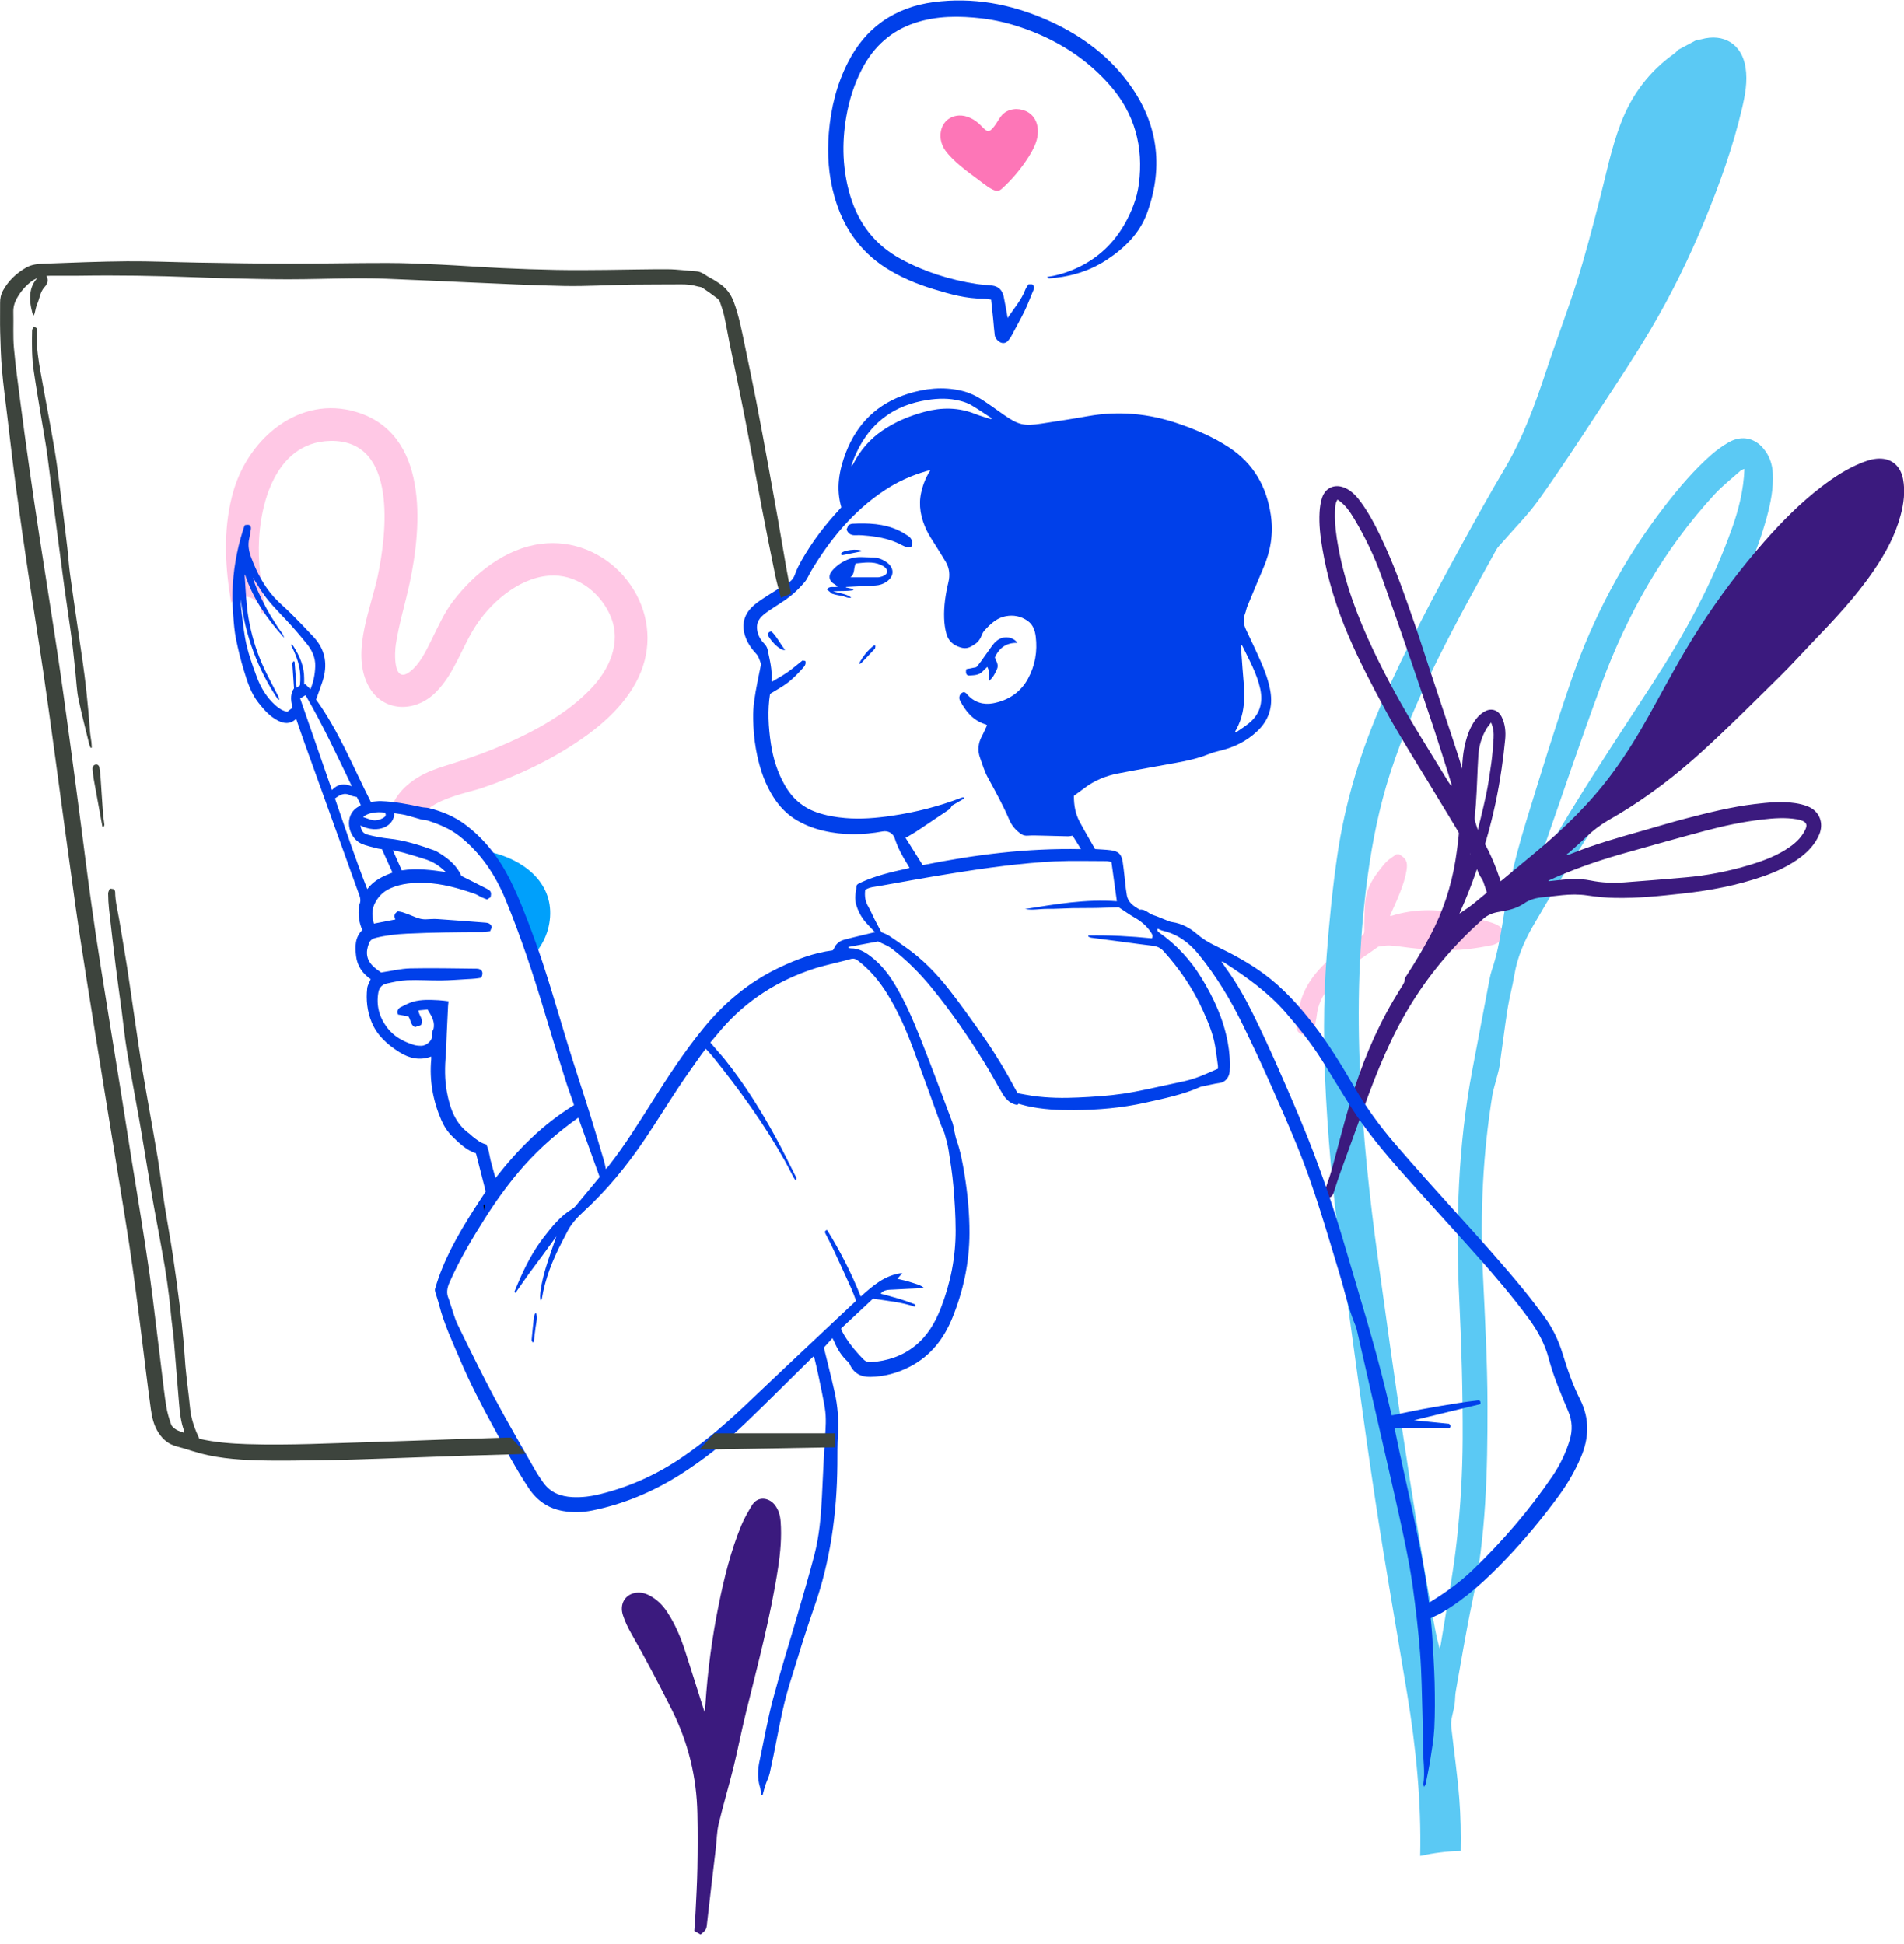 <svg xmlns="http://www.w3.org/2000/svg" fill="none" viewBox="0 0 188 192" height="192" width="188">
<g clip-path="url(#clip0_14_485)">
<path fill="#FFC8E5" d="M138.131 84.363C138.843 84.769 139.017 85.123 138.882 85.947C138.704 87.035 138.291 88.046 137.862 89.052C137.666 89.509 137.453 89.963 137.241 90.442C137.323 90.442 137.375 90.455 137.419 90.442C139.625 89.751 141.861 89.764 144.093 90.235C145.2 90.468 146.282 90.835 147.372 91.154C147.571 91.215 147.767 91.31 147.949 91.418C148.557 91.763 148.657 92.467 148.127 92.933C147.906 93.123 147.615 93.283 147.328 93.344C146.499 93.512 145.665 93.654 144.823 93.745C142.929 93.952 141.04 93.814 139.151 93.598C138.509 93.525 137.866 93.408 137.223 93.378C136.806 93.356 136.385 93.46 136.094 93.49C135.538 93.879 135.091 94.203 134.631 94.509C133.389 95.334 132.247 96.258 131.3 97.415C130.601 98.27 130.114 99.211 130.01 100.325C129.984 100.597 129.897 100.869 129.876 101.141C129.837 101.681 129.467 101.945 129.042 102.143C128.638 102.333 128.017 101.966 128.034 101.517C128.052 100.995 128.147 100.477 128.212 99.954C128.464 97.882 129.593 96.297 131.07 94.907C131.891 94.134 132.811 93.49 133.767 92.894C134.926 92.174 134.683 92.294 134.709 91.215C134.731 90.403 134.713 89.579 134.83 88.78C134.995 87.648 135.595 86.694 136.303 85.809C136.515 85.541 136.724 85.261 136.976 85.032C137.254 84.781 137.584 84.583 137.892 84.363C137.97 84.363 138.053 84.363 138.131 84.363Z"></path>
<path fill="#5BC9F4" d="M174.307 44.544C173.421 43.262 172.014 42.912 170.663 43.698C170.077 44.039 169.513 44.441 169.005 44.886C167.25 46.423 165.756 48.197 164.336 50.037C160.337 55.218 157.31 60.93 155.178 67.083C153.563 71.746 152.125 76.47 150.671 81.189C150.028 83.279 149.468 85.403 149.003 87.541C148.404 90.282 148.221 93.111 147.309 95.792C147.214 96.077 147.14 96.375 147.084 96.668C146.515 99.656 145.95 102.648 145.381 105.636C143.961 113.145 143.722 120.71 144.087 128.322C144.309 132.911 144.439 137.51 144.422 142.104C144.409 145.416 144.218 148.74 143.857 152.03C143.479 155.502 142.806 158.943 142.259 162.397C142.237 162.549 142.19 162.695 142.151 162.842C141.825 161.663 141.621 160.506 141.417 159.353C139.324 147.7 137.66 135.981 136.049 124.254C135.224 118.257 134.586 112.238 134.304 106.185C133.995 99.591 134.156 93.02 135.051 86.47C135.52 83.046 136.197 79.674 137.261 76.379C139.793 68.568 143.796 61.444 147.739 54.294C147.896 54.013 148.148 53.784 148.36 53.538C149.563 52.148 150.879 50.835 151.943 49.346C153.993 46.479 155.925 43.521 157.857 40.576C159.612 37.904 161.392 35.235 163.016 32.485C165.044 29.057 166.794 25.477 168.31 21.79C169.795 18.176 171.119 14.506 172.01 10.693C172.318 9.372 172.57 8.029 172.353 6.66C171.997 4.376 170.22 3.254 167.98 3.88C167.841 3.919 167.693 3.914 167.55 3.932C166.924 4.264 166.299 4.601 165.674 4.933C165.574 5.041 165.487 5.171 165.37 5.253C162.86 7.023 161.11 9.35 160.024 12.209C159.078 14.691 158.574 17.286 157.914 19.843C157.232 22.472 156.555 25.11 155.738 27.701C154.792 30.702 153.658 33.642 152.672 36.63C151.569 39.959 150.38 43.236 148.577 46.276C147.088 48.789 145.668 51.349 144.265 53.91C141.543 58.884 138.889 63.892 136.592 69.078C134.399 74.039 132.814 79.181 132.037 84.535C131.563 87.791 131.242 91.077 130.995 94.358C130.643 99.026 130.673 103.706 130.929 108.382C131.242 114.073 131.811 119.747 132.601 125.39C133.67 132.998 134.66 140.619 135.806 148.214C136.766 154.6 137.904 160.955 138.95 167.324C139.819 172.622 140.348 177.937 140.227 183.287C141.53 183.002 142.863 182.825 144.222 182.794C144.252 181.08 144.226 179.37 144.092 177.656C143.905 175.282 143.562 172.915 143.297 170.545C143.271 170.303 143.28 170.048 143.319 169.811C143.405 169.327 143.544 168.852 143.623 168.369C143.692 167.924 143.662 167.462 143.744 167.022C144.278 164.051 144.76 161.068 145.386 158.119C146.736 151.75 146.884 145.295 146.875 138.835C146.866 134.449 146.623 130.062 146.415 125.675C146.137 119.807 146.415 113.974 147.353 108.171C147.444 107.605 147.635 107.052 147.774 106.491C147.878 106.077 148.009 105.666 148.069 105.248C148.339 103.387 148.56 101.517 148.851 99.66C149.025 98.542 149.337 97.445 149.52 96.332C149.802 94.591 150.471 93.007 151.348 91.487C154.913 85.304 158.808 79.324 162.825 73.421C165.609 69.328 168.262 65.166 170.503 60.753C172.079 57.649 173.521 54.484 174.441 51.116C174.832 49.682 175.127 48.227 175.045 46.725C175.002 45.926 174.767 45.196 174.311 44.536L174.307 44.544ZM171.006 52.2C169.083 57.619 166.325 62.627 163.212 67.437C159.503 73.167 155.699 78.832 152.338 84.777C152.269 84.898 152.182 85.01 152.008 85.075C152.034 84.967 152.051 84.859 152.086 84.756C154.088 79.026 156.016 73.27 158.118 67.58C160.667 60.671 164.232 54.324 169.261 48.858C170.055 47.99 170.998 47.26 171.879 46.47C171.949 46.405 172.057 46.384 172.244 46.302C172.162 48.409 171.675 50.326 171.006 52.204V52.2Z"></path>
<path fill="#FD76B7" d="M95.843 11.66C95.474 11.483 95.075 11.384 94.68 11.406C92.908 11.509 92.365 13.513 93.342 14.86C94.132 15.948 95.518 16.941 96.595 17.74C96.994 18.038 97.963 18.845 98.462 18.854C98.666 18.854 98.835 18.716 98.987 18.577C99.99 17.658 100.872 16.6 101.593 15.447C101.966 14.851 102.301 14.221 102.431 13.53C102.561 12.839 102.457 12.084 102.023 11.531C101.51 10.879 100.564 10.616 99.765 10.853C98.822 11.134 98.692 11.794 98.175 12.468C97.611 13.202 97.467 13.025 96.816 12.36C96.547 12.084 96.208 11.833 95.839 11.656L95.843 11.66Z"></path>
<path fill="#3B1A7E" d="M146.477 87.139C146.703 87.8 146.929 88.465 147.154 89.125C147.658 88.922 148.171 88.745 148.687 88.594C148.496 87.994 148.301 87.398 148.101 86.806C147.663 85.524 147.154 84.263 146.464 83.089C145.995 82.286 145.695 81.422 145.526 80.52C145.044 77.951 144.267 75.464 143.446 72.99C142.69 70.714 141.939 68.439 141.184 66.163C140.675 64.622 140.189 63.076 139.659 61.543C138.778 58.996 137.896 56.448 136.785 53.987C136.09 52.455 135.36 50.939 134.361 49.57C133.966 49.031 133.519 48.538 132.902 48.232C131.891 47.727 130.883 48.106 130.536 49.169C130.388 49.618 130.323 50.106 130.293 50.581C130.223 51.798 130.371 53.003 130.575 54.203C131.074 57.169 131.96 60.015 133.146 62.783C134.227 65.308 135.499 67.735 136.806 70.149C137.532 71.492 138.326 72.795 139.108 74.108C139.716 75.127 140.35 76.133 140.966 77.148C142.204 79.19 143.455 81.228 144.671 83.288C145.014 83.866 145.257 84.505 145.535 85.123C145.713 85.52 145.856 85.93 146.038 86.323C146.169 86.604 146.382 86.85 146.481 87.135L146.477 87.139ZM143.29 77.597C143.198 77.476 143.099 77.364 143.02 77.234C142.065 75.68 141.11 74.13 140.163 72.571C138.517 69.864 136.971 67.1 135.612 64.238C134.071 60.991 132.811 57.649 132.155 54.1C131.938 52.934 131.778 51.764 131.812 50.572C131.825 50.157 131.821 49.726 132.06 49.337C132.82 49.821 133.289 50.525 133.723 51.25C134.8 53.05 135.703 54.933 136.407 56.906C137.371 59.6 138.304 62.303 139.238 65.01C140.015 67.277 140.78 69.549 141.535 71.82C142.03 73.318 142.495 74.825 142.973 76.327C143.103 76.733 143.225 77.143 143.35 77.554C143.329 77.567 143.307 77.575 143.285 77.588L143.29 77.597Z"></path>
<path fill="#3B1A7E" d="M130.953 118.313C130.692 118.127 130.701 117.894 130.792 117.631C131.026 116.949 131.278 116.271 131.474 115.576C132.112 113.283 132.677 110.973 133.363 108.693C134.401 105.243 135.747 101.914 137.584 98.793C137.822 98.387 138.07 97.985 138.317 97.584C138.491 97.303 138.7 97.048 138.713 96.69C138.713 96.578 138.808 96.457 138.878 96.353C139.72 95.062 140.506 93.745 141.231 92.381C142.473 90.04 143.285 87.571 143.711 84.963C144.171 82.143 144.293 79.298 144.349 76.448C144.371 75.339 144.445 74.242 144.744 73.162C144.979 72.308 145.305 71.492 145.9 70.822C146.121 70.572 146.408 70.343 146.707 70.201C147.346 69.907 147.967 70.166 148.275 70.801C148.618 71.509 148.692 72.269 148.618 73.033C148.527 73.996 148.409 74.954 148.271 75.909C147.927 78.292 147.428 80.641 146.751 82.951C146.065 85.291 145.27 87.597 144.275 89.829C144.228 89.933 144.189 90.036 144.106 90.231C144.627 89.864 145.096 89.574 145.517 89.225C147.563 87.545 149.599 85.857 151.632 84.164C154.428 81.832 157.025 79.307 159.192 76.375C160.542 74.548 161.728 72.618 162.831 70.632C164.459 67.705 166.01 64.739 167.838 61.923C169.762 58.957 171.876 56.129 174.217 53.474C175.932 51.526 177.752 49.682 179.819 48.094C181.078 47.126 182.403 46.258 183.896 45.671C184.496 45.438 185.117 45.257 185.768 45.296C186.888 45.36 187.67 46.094 187.905 47.303C188.139 48.53 187.978 49.73 187.657 50.922C187.127 52.891 186.168 54.648 185.03 56.319C183.245 58.944 181.069 61.245 178.872 63.529C177.865 64.579 176.892 65.662 175.854 66.686C173.288 69.212 170.752 71.772 168.09 74.194C165.588 76.474 162.905 78.551 159.995 80.313C159.591 80.559 159.179 80.788 158.771 81.029C157.976 81.5 157.246 82.053 156.582 82.7C156.044 83.227 155.47 83.719 154.91 84.225C154.854 84.276 154.776 84.302 154.71 84.341C154.732 84.371 154.754 84.397 154.776 84.427C154.858 84.406 154.941 84.393 155.019 84.363C157.416 83.387 159.904 82.692 162.388 81.988C163.73 81.608 165.063 81.198 166.409 80.848C168.663 80.265 170.921 79.691 173.236 79.415C174.573 79.255 175.915 79.121 177.261 79.32C177.687 79.384 178.121 79.488 178.516 79.648C179.658 80.114 180.114 81.293 179.628 82.428C179.241 83.331 178.603 84.034 177.834 84.626C176.697 85.498 175.411 86.094 174.061 86.56C171.499 87.45 168.85 87.946 166.153 88.244C163.921 88.49 161.689 88.724 159.444 88.676C158.536 88.659 157.629 88.568 156.73 88.434C155.896 88.309 155.071 88.326 154.241 88.408C153.629 88.469 153.021 88.555 152.409 88.603C151.718 88.659 151.063 88.823 150.494 89.216C149.756 89.73 148.905 89.911 148.045 90.049C147.437 90.148 146.92 90.33 146.438 90.757C143.746 93.149 141.422 95.831 139.503 98.879C137.423 102.178 135.973 105.748 134.665 109.393C133.897 111.539 133.106 113.68 132.334 115.826C132.108 116.457 131.899 117.096 131.7 117.739C131.591 118.097 131.404 118.322 130.966 118.309L130.953 118.313ZM152.904 86.958C152.913 86.979 152.917 87.005 152.926 87.027C153.078 87.01 153.23 86.996 153.382 86.979C154.606 86.832 155.831 86.707 157.055 86.958C158.158 87.182 159.27 87.225 160.386 87.143C162.392 86.996 164.399 86.828 166.4 86.655C168.563 86.47 170.687 86.051 172.762 85.425C174.178 84.997 175.554 84.479 176.766 83.616C177.409 83.158 177.956 82.605 178.282 81.871C178.46 81.47 178.355 81.211 177.947 81.055C177.782 80.99 177.604 80.943 177.43 80.913C176.267 80.714 175.103 80.809 173.943 80.943C172.059 81.163 170.209 81.561 168.381 82.048C165.775 82.743 163.178 83.478 160.582 84.207C158.202 84.872 155.866 85.662 153.599 86.647C153.369 86.746 153.138 86.854 152.908 86.958H152.904ZM145.187 84.354C145.213 84.354 145.239 84.354 145.265 84.354C145.404 83.883 145.561 83.413 145.678 82.938C146.038 81.478 146.412 80.019 146.725 78.551C146.95 77.502 147.102 76.435 147.25 75.373C147.363 74.557 147.428 73.732 147.476 72.908C147.506 72.407 147.463 71.897 147.228 71.353C147.05 71.591 146.89 71.768 146.772 71.971C146.282 72.795 146.025 73.702 145.969 74.648C145.869 76.245 145.843 77.847 145.726 79.445C145.626 80.835 145.444 82.221 145.292 83.611C145.265 83.862 145.226 84.108 145.192 84.358L145.187 84.354Z"></path>
<path fill="#3B1A7E" d="M69.567 169.107C69.597 168.844 69.636 168.585 69.654 168.321C69.871 164.997 70.309 161.698 70.974 158.434C71.512 155.791 72.159 153.17 73.189 150.662C73.471 149.975 73.849 149.328 74.231 148.689C74.826 147.691 75.911 147.916 76.459 148.568C76.871 149.06 77.032 149.647 77.079 150.269C77.192 151.78 77.062 153.283 76.836 154.777C76.094 159.656 74.813 164.414 73.64 169.198C73.202 170.981 72.859 172.786 72.42 174.565C71.96 176.426 71.404 178.265 70.961 180.13C70.774 180.912 70.774 181.741 70.679 182.544C70.379 185.104 70.062 187.665 69.78 190.23C69.732 190.653 69.454 190.808 69.172 191.046C68.972 190.933 68.794 190.83 68.555 190.692C68.594 190.126 68.646 189.552 68.672 188.982C68.742 187.492 68.833 186.003 68.859 184.513C68.89 182.708 68.898 180.899 68.859 179.094C68.79 175.515 67.96 172.121 66.358 168.9C65.077 166.331 63.739 163.796 62.319 161.301C61.994 160.726 61.703 160.122 61.503 159.496C61.177 158.464 61.659 157.566 62.597 157.333C63.118 157.203 63.622 157.302 64.1 157.549C64.847 157.933 65.42 158.503 65.876 159.194C66.671 160.39 67.218 161.707 67.656 163.067C68.303 165.07 68.933 167.082 69.576 169.111L69.567 169.107Z"></path>
<path fill="#00A0FB" d="M48.519 84.173C48.158 84.086 47.707 84.022 47.203 83.948C47.811 84.298 48.332 84.782 48.749 85.382C49.352 86.254 49.721 87.273 50.073 88.292C50.833 88.836 51.267 89.6 51.016 90.71C51.315 91.371 51.615 92.022 51.819 92.726C52.01 93.395 52.114 94.078 52.284 94.747C53.417 93.672 54.194 92.26 54.312 90.572C54.559 87.074 51.624 84.907 48.519 84.173Z"></path>
<path fill="#FFC8E5" d="M61.568 56.872C59.523 54.557 56.531 53.318 53.439 53.707C49.913 54.151 46.855 56.612 44.754 59.341C43.872 60.486 43.282 61.837 42.643 63.119C42.083 64.246 41.458 65.619 40.407 66.379C38.822 67.528 38.952 64.48 39.087 63.616C39.4 61.587 40.016 59.6 40.446 57.593C41.675 51.902 42.326 42.813 35.157 40.68C29.577 39.022 24.639 43.24 23.098 48.335C22.06 51.768 22.168 55.434 22.733 58.94C22.763 59.138 22.798 59.337 22.828 59.536C23.41 58.456 25.577 58.741 25.781 60.347C25.79 60.421 25.799 60.494 25.812 60.563C25.951 60.511 26.094 60.473 26.233 60.425C25.907 58.607 25.634 56.781 25.564 54.95C25.391 50.473 26.924 43.672 32.603 43.543C39.313 43.396 38.179 52.727 37.298 56.88C36.625 60.045 34.853 64.013 36.138 67.221C37.389 70.334 40.876 70.559 43.073 68.322C44.949 66.414 45.627 63.789 47.099 61.617C48.74 59.195 51.645 56.794 54.737 56.837C57.221 56.872 59.41 58.694 60.317 60.926C61.373 63.525 60.135 66.163 58.298 68.063C56.023 70.416 53.031 72.087 50.056 73.409C48.428 74.134 46.747 74.751 45.049 75.291C43.85 75.675 42.626 76.004 41.523 76.625C40.059 77.45 38.891 78.668 38.54 80.144C38.735 80.062 38.961 80.019 39.226 80.049C40.103 80.144 40.963 80.274 41.823 80.451C42.652 78.927 46.495 78.206 47.546 77.843C51.198 76.591 54.707 74.941 57.846 72.683C60.408 70.844 62.84 68.353 63.652 65.227C64.421 62.256 63.583 59.164 61.551 56.867L61.568 56.872Z"></path>
<path fill="#0040EA" d="M75.151 177.216C75.121 176.983 75.117 176.741 75.047 176.521C74.773 175.644 74.813 174.763 75.004 173.878C75.434 171.871 75.785 169.846 76.306 167.864C77.032 165.118 77.891 162.41 78.682 159.682C79.272 157.639 79.88 155.601 80.414 153.546C80.892 151.694 81.057 149.794 81.153 147.89C81.248 145.947 81.331 144.004 81.457 142.061C81.522 141.05 81.609 140.036 81.439 139.034C81.257 137.95 81.027 136.875 80.801 135.8C80.675 135.187 80.519 134.574 80.367 133.926C80.275 134.008 80.189 134.077 80.111 134.155C77.974 136.258 75.859 138.382 73.697 140.459C71.638 142.441 69.41 144.224 66.979 145.744C64.356 147.376 61.542 148.546 58.502 149.168C57.547 149.362 56.574 149.392 55.614 149.228C54.155 148.982 53.031 148.209 52.214 146.983C50.929 145.049 49.856 142.998 48.74 140.968C47.533 138.762 46.373 136.53 45.397 134.22C44.658 132.484 43.851 130.77 43.377 128.931C43.26 128.477 43.104 128.037 42.973 127.583C42.947 127.488 42.934 127.372 42.96 127.281C43.768 124.475 45.197 121.966 46.751 119.518C47.147 118.896 47.555 118.283 47.959 117.666C47.637 116.418 47.32 115.174 46.995 113.9C46.044 113.585 45.349 112.899 44.65 112.217C44.176 111.759 43.837 111.211 43.577 110.619C42.748 108.702 42.387 106.703 42.578 104.617C42.587 104.527 42.578 104.436 42.578 104.341C41.436 104.764 40.403 104.518 39.425 103.901C38.244 103.154 37.228 102.256 36.685 100.926C36.247 99.85 36.134 98.741 36.255 97.605C36.286 97.307 36.468 97.027 36.599 96.699C35.821 96.163 35.274 95.408 35.161 94.436C35.053 93.516 35.022 92.584 35.778 91.845C35.435 91.103 35.361 90.343 35.439 89.561C35.448 89.497 35.439 89.419 35.465 89.367C35.708 88.918 35.522 88.516 35.365 88.093C33.581 83.158 31.809 78.219 30.033 73.279C29.768 72.541 29.52 71.798 29.264 71.047C29.225 71.051 29.182 71.047 29.155 71.064C28.617 71.53 28.04 71.466 27.458 71.172C26.646 70.762 26.068 70.093 25.517 69.397C24.774 68.456 24.427 67.334 24.084 66.22C23.771 65.196 23.515 64.151 23.302 63.102C23.15 62.346 23.089 61.574 23.033 60.801C22.976 60.028 22.933 59.251 22.954 58.478C23.015 56.414 23.358 54.389 23.975 52.416C24.027 52.256 24.079 52.092 24.136 51.932C24.144 51.91 24.166 51.889 24.196 51.85C24.244 51.846 24.309 51.841 24.37 51.833C24.73 51.781 24.813 52.014 24.765 52.295C24.718 52.593 24.678 52.891 24.609 53.184C24.453 53.841 24.578 54.475 24.809 55.075C25.347 56.496 26.033 57.843 27.062 58.979C27.592 59.562 28.213 60.067 28.773 60.628C29.516 61.375 30.25 62.135 30.971 62.908C32.165 64.195 32.373 65.689 31.839 67.312C31.648 67.895 31.427 68.473 31.209 69.082C33.455 72.195 34.875 75.779 36.616 79.194C36.95 79.168 37.293 79.108 37.632 79.121C38.987 79.168 40.307 79.428 41.627 79.713C41.87 79.764 42.131 79.751 42.37 79.812C43.647 80.136 44.845 80.624 45.909 81.418C47.88 82.89 49.318 84.777 50.395 86.958C51.289 88.771 52.01 90.654 52.705 92.553C53.977 96.012 54.963 99.557 56.04 103.076C56.77 105.455 57.56 107.812 58.302 110.187C58.767 111.673 59.201 113.171 59.644 114.66C59.714 114.898 59.757 115.14 59.827 115.459C59.957 115.299 60.057 115.187 60.152 115.071C61.724 113.063 63.062 110.9 64.421 108.754C65.971 106.306 67.556 103.875 69.393 101.621C71.486 99.043 73.983 96.949 77.001 95.528C78.651 94.751 80.358 94.091 82.217 93.858C82.26 93.797 82.334 93.732 82.364 93.65C82.551 93.18 82.924 92.916 83.389 92.795C84.34 92.541 85.304 92.325 86.259 92.091C86.303 92.079 86.351 92.074 86.394 92.066C86.138 91.794 85.903 91.534 85.656 91.28C85.161 90.77 84.813 90.179 84.588 89.505C84.423 89.017 84.397 88.529 84.514 88.033C84.527 87.968 84.544 87.903 84.544 87.843C84.544 87.376 84.579 87.351 85.009 87.152C86.459 86.483 88.001 86.124 89.551 85.783C89.625 85.766 89.699 85.744 89.807 85.714C89.729 85.576 89.673 85.464 89.603 85.36C89.086 84.544 88.635 83.702 88.34 82.782C88.179 82.286 87.671 82.018 87.163 82.113C85.204 82.472 83.246 82.506 81.296 82.044C80.258 81.798 79.285 81.414 78.391 80.831C77.418 80.192 76.697 79.32 76.128 78.331C75.347 76.975 74.912 75.498 74.639 73.966C74.461 72.977 74.391 71.984 74.365 70.986C74.335 69.786 74.548 68.607 74.773 67.433C74.9 66.79 75.03 66.146 75.147 65.576C75.043 65.291 74.973 65.067 74.873 64.855C74.817 64.73 74.717 64.618 74.621 64.514C74.066 63.91 73.636 63.227 73.471 62.429C73.275 61.509 73.536 60.667 74.2 59.998C74.548 59.648 74.965 59.35 75.386 59.078C76.215 58.534 77.066 58.025 77.904 57.498C78.204 57.308 78.382 57.053 78.504 56.703C78.673 56.211 78.921 55.74 79.181 55.283C80.206 53.491 81.448 51.854 82.855 50.343C82.924 50.266 82.994 50.188 83.072 50.101C82.529 48.236 82.851 46.436 83.528 44.678C84.64 41.807 86.655 39.838 89.621 38.901C91.344 38.357 93.112 38.171 94.905 38.582C95.661 38.754 96.356 39.083 97.003 39.497C97.437 39.773 97.854 40.08 98.275 40.373C98.557 40.572 98.835 40.775 99.118 40.969C100.559 41.967 101.085 42.101 102.835 41.837C104.376 41.604 105.914 41.367 107.447 41.095C110.465 40.563 113.413 40.836 116.301 41.82C118.073 42.424 119.784 43.15 121.356 44.186C123.779 45.779 125.064 48.059 125.481 50.866C125.75 52.67 125.468 54.398 124.751 56.073C124.209 57.342 123.679 58.62 123.153 59.894C123.058 60.123 123.027 60.378 122.932 60.611C122.71 61.163 122.793 61.682 123.04 62.204C123.527 63.236 124.022 64.268 124.482 65.313C124.903 66.263 125.259 67.234 125.438 68.266C125.698 69.808 125.286 71.129 124.143 72.208C123.062 73.232 121.764 73.853 120.313 74.177C119.97 74.255 119.627 74.363 119.297 74.497C118.238 74.928 117.122 75.153 116.006 75.36C114.121 75.706 112.236 76.029 110.356 76.397C109.162 76.63 108.054 77.092 107.082 77.83C106.726 78.098 106.365 78.357 106.035 78.599C106.035 79.527 106.179 80.365 106.591 81.133C107.086 82.061 107.62 82.964 108.124 83.853C108.658 83.892 109.149 83.905 109.635 83.966C110.434 84.065 110.734 84.337 110.855 85.127C110.986 85.999 111.064 86.876 111.164 87.752C111.19 87.972 111.229 88.193 111.264 88.413C111.39 89.147 111.958 89.497 112.532 89.838C113.074 89.76 113.4 90.222 113.856 90.369C114.321 90.516 114.764 90.723 115.22 90.9C115.38 90.96 115.541 91.034 115.71 91.06C116.674 91.193 117.491 91.638 118.212 92.26C118.733 92.713 119.306 93.059 119.931 93.365C121.62 94.181 123.284 95.058 124.799 96.176C126.675 97.562 128.221 99.268 129.645 101.098C131.191 103.08 132.481 105.222 133.745 107.385C134.904 109.371 136.25 111.228 137.753 112.968C139.794 115.338 141.887 117.661 143.98 119.984C146.19 122.432 148.401 124.885 150.489 127.437C151.158 128.253 151.788 129.099 152.422 129.945C153.273 131.085 153.885 132.35 154.298 133.71C154.767 135.247 155.292 136.767 156.013 138.201C156.986 140.131 156.908 142.018 156.083 143.943C155.509 145.282 154.784 146.534 153.924 147.708C152.326 149.893 150.602 151.974 148.735 153.935C146.829 155.938 144.805 157.812 142.408 159.241C142.061 159.448 141.683 159.595 141.266 159.798C141.314 160.321 141.379 160.916 141.414 161.512C141.505 163.062 141.613 164.608 141.652 166.158C141.687 167.669 141.696 169.185 141.622 170.692C141.57 171.737 141.383 172.773 141.223 173.809C141.101 174.608 140.927 175.398 140.767 176.193C140.754 176.262 140.697 176.327 140.619 176.478C140.571 176.322 140.532 176.262 140.541 176.21C140.727 174.988 140.506 173.77 140.506 172.553C140.506 171.504 140.493 170.45 140.458 169.397C140.393 167.346 140.376 165.295 140.219 163.248C140.05 161.033 139.789 158.827 139.486 156.625C139.255 154.975 138.93 153.339 138.587 151.707C138.096 149.371 137.557 147.039 137.028 144.712C136.025 140.295 135.013 135.882 134.001 131.469C133.962 131.292 133.918 131.107 133.849 130.943C133.141 129.276 132.781 127.506 132.255 125.783C130.979 121.582 129.784 117.35 128.121 113.274C127.192 110.999 126.202 108.754 125.199 106.508C124.404 104.734 123.575 102.972 122.723 101.224C121.516 98.745 120.096 96.392 118.346 94.242C117.417 93.098 116.275 92.256 114.803 91.915C114.638 91.876 114.49 91.789 114.308 91.716C114.238 91.871 114.295 91.979 114.438 92.083C116.162 93.292 117.556 94.807 118.646 96.595C119.853 98.577 120.813 100.662 121.234 102.964C121.403 103.896 121.486 104.838 121.421 105.792C121.382 106.366 121.008 106.871 120.435 106.949C119.901 107.022 119.375 107.156 118.846 107.264C118.715 107.29 118.581 107.307 118.463 107.363C116.744 108.128 114.907 108.486 113.087 108.896C110.777 109.414 108.428 109.613 106.061 109.63C104.494 109.643 102.935 109.57 101.402 109.224C101.133 109.164 100.868 109.082 100.568 109C100.542 109.026 100.503 109.069 100.455 109.121C99.773 109.017 99.326 108.585 98.996 108.024C98.397 107.014 97.845 105.982 97.229 104.984C95.631 102.407 93.924 99.902 91.996 97.553C90.823 96.12 89.525 94.803 88.044 93.68C87.645 93.378 87.141 93.201 86.702 92.977C85.704 93.162 84.735 93.339 83.767 93.521C83.767 93.551 83.767 93.581 83.771 93.611C83.858 93.629 83.941 93.659 84.027 93.659C84.744 93.65 85.326 93.974 85.877 94.38C86.902 95.14 87.688 96.111 88.34 97.191C89.364 98.888 90.146 100.701 90.876 102.532C91.966 105.282 92.99 108.054 94.032 110.822C94.141 111.111 94.171 111.435 94.241 111.742C94.31 112.035 94.358 112.333 94.458 112.614C94.845 113.71 95.049 114.846 95.235 115.986C95.552 117.912 95.73 119.846 95.726 121.798C95.717 124.686 95.123 127.467 94.041 130.14C93.207 132.199 91.905 133.892 89.885 134.95C88.648 135.597 87.328 135.96 85.921 135.981C84.991 135.994 84.284 135.614 83.901 134.734C83.862 134.639 83.793 134.552 83.715 134.483C83.107 133.931 82.686 133.253 82.373 132.506C82.329 132.398 82.264 132.298 82.195 132.156C81.917 132.458 81.661 132.747 81.348 133.089C81.691 134.505 82.082 135.999 82.416 137.506C82.716 138.87 82.829 140.252 82.738 141.655C82.672 142.652 82.69 143.654 82.681 144.651C82.638 149.466 81.991 154.181 80.38 158.753C79.511 161.219 78.764 163.727 77.991 166.223C77.444 167.98 77.084 169.781 76.732 171.581C76.502 172.764 76.267 173.947 76.002 175.126C75.916 175.506 75.725 175.86 75.599 176.232C75.486 176.564 75.403 176.905 75.308 177.246H75.147L75.151 177.216ZM83.055 131.236C83.098 131.361 83.107 131.413 83.133 131.461C83.689 132.51 84.436 133.417 85.269 134.259C85.482 134.475 85.725 134.548 86.016 134.526C87.597 134.41 89.052 133.943 90.302 132.955C91.553 131.966 92.33 130.645 92.895 129.194C93.859 126.72 94.367 124.146 94.358 121.495C94.354 120.04 94.263 118.581 94.137 117.126C94.037 115.951 93.85 114.781 93.668 113.616C93.581 113.063 93.433 112.519 93.277 111.983C93.181 111.66 93.008 111.357 92.89 111.038C91.987 108.559 91.101 106.072 90.181 103.598C89.482 101.724 88.683 99.894 87.627 98.184C86.846 96.919 85.912 95.783 84.718 94.872C84.492 94.699 84.279 94.626 83.988 94.712C83.472 94.868 82.942 94.98 82.416 95.114C81.778 95.278 81.131 95.425 80.501 95.623C76.845 96.794 73.727 98.771 71.217 101.673C70.831 102.122 70.453 102.579 70.14 102.955C70.392 103.249 70.609 103.512 70.835 103.771C71.065 104.039 71.312 104.302 71.534 104.578C73.501 107.027 75.151 109.686 76.654 112.437C77.301 113.616 77.883 114.833 78.491 116.033C78.564 116.18 78.716 116.327 78.569 116.586C78.473 116.444 78.395 116.349 78.339 116.241C78.056 115.71 77.796 115.17 77.501 114.647C75.442 110.982 72.993 107.584 70.353 104.315C70.153 104.065 69.923 103.84 69.684 103.572C69.515 103.797 69.385 103.961 69.263 104.129C68.507 105.209 67.73 106.275 67.005 107.376C65.876 109.078 64.808 110.818 63.665 112.51C61.898 115.131 59.9 117.566 57.564 119.708C56.926 120.295 56.366 120.925 55.979 121.703C55.819 122.018 55.658 122.337 55.493 122.648C54.559 124.431 53.83 126.279 53.5 128.274C53.491 128.326 53.43 128.374 53.391 128.43C53.226 128.145 53.413 126.815 53.882 125.239C54.194 124.194 54.572 123.166 54.933 122.109C54.477 122.739 54.029 123.361 53.578 123.974C53.117 124.6 52.644 125.217 52.188 125.848C51.754 126.452 51.333 127.065 50.907 127.674C50.864 127.653 50.82 127.627 50.777 127.605C50.894 127.324 51.007 127.048 51.129 126.767C51.819 125.148 52.609 123.581 53.699 122.178C54.516 121.124 55.341 120.079 56.518 119.38C56.639 119.306 56.752 119.207 56.843 119.095C57.638 118.145 58.424 117.186 59.21 116.236C58.507 114.285 57.807 112.346 57.099 110.377C55.137 111.78 53.352 113.322 51.776 115.088C50.334 116.707 49.066 118.456 47.911 120.282C46.608 122.342 45.362 124.431 44.38 126.664C44.154 127.182 44.046 127.709 44.298 128.253C44.363 128.395 44.393 128.551 44.441 128.697C44.689 129.414 44.867 130.161 45.197 130.835C46.387 133.279 47.585 135.718 48.862 138.119C50.143 140.519 51.524 142.868 52.87 145.234C53.096 145.632 53.365 146.012 53.626 146.392C54.325 147.393 55.341 147.791 56.522 147.851C57.443 147.898 58.346 147.782 59.236 147.562C62.228 146.828 64.972 145.567 67.5 143.818C69.867 142.182 72.02 140.295 74.092 138.309C76.528 135.981 78.986 133.68 81.435 131.37C82.464 130.403 83.493 129.436 84.527 128.464C84.375 128.063 84.24 127.665 84.071 127.286C83.472 125.96 82.868 124.639 82.251 123.317C82.025 122.83 81.774 122.359 81.531 121.88C81.452 121.724 81.365 121.569 81.665 121.469C82.955 123.559 84.071 125.727 84.987 128.045C86.186 126.992 87.349 125.921 89.095 125.727C88.908 125.947 88.756 126.128 88.613 126.297C89.091 126.418 89.547 126.5 89.977 126.651C90.389 126.798 90.854 126.867 91.258 127.212C90.194 127.26 89.217 127.298 88.24 127.355C87.775 127.381 87.28 127.346 86.95 127.76C87.575 127.933 88.201 128.093 88.817 128.279C89.282 128.417 89.738 128.585 90.189 128.758C90.289 128.797 90.515 128.827 90.337 129.051C89.013 128.598 87.623 128.473 86.199 128.257C85.152 129.237 84.093 130.23 83.033 131.219L83.055 131.236ZM141.097 158.248C141.196 158.205 141.249 158.188 141.292 158.162C142.755 157.255 144.158 156.253 145.396 155.062C148.344 152.229 151.006 149.146 153.299 145.761C154.042 144.664 154.61 143.486 154.993 142.221C155.279 141.258 155.253 140.329 154.849 139.38C154.124 137.665 153.386 135.947 152.913 134.142C152.53 132.691 151.818 131.418 150.941 130.217C149.339 128.037 147.58 125.982 145.782 123.961C143.359 121.241 140.897 118.559 138.478 115.839C136.646 113.78 134.882 111.66 133.397 109.328C132.416 107.787 131.482 106.211 130.505 104.665C129.454 103.002 128.225 101.47 126.936 99.984C125.194 97.985 123.049 96.465 120.839 95.032C120.795 95.002 120.735 94.997 120.604 94.954C120.8 95.243 120.939 95.464 121.091 95.675C122.111 97.074 122.954 98.581 123.718 100.127C124.582 101.871 125.394 103.642 126.18 105.425C127.196 107.735 128.208 110.049 129.142 112.394C130.566 115.982 131.795 119.634 132.876 123.339C134.24 128.015 135.703 132.661 136.841 137.398C137.032 138.188 137.223 138.978 137.41 139.768C137.471 139.768 137.514 139.768 137.549 139.759C138.504 139.561 139.455 139.349 140.41 139.172C141.587 138.952 142.773 138.758 143.954 138.568C144.592 138.464 145.235 138.382 145.873 138.309C146.138 138.278 146.19 138.348 146.186 138.667C144.023 139.194 141.857 139.716 139.616 140.265C140.819 140.386 141.948 140.498 143.098 140.614C143.151 140.692 143.203 140.778 143.237 140.83C143.185 141.085 143.012 141.072 142.851 141.063C142.547 141.046 142.247 141.007 141.943 141.007C141.201 141.003 140.463 141.016 139.72 141.016C139.047 141.016 138.378 141.016 137.692 141.016C138.838 146.75 140.363 152.393 141.092 158.239L141.097 158.248ZM105.922 82.532C105.74 82.558 105.584 82.597 105.432 82.593C104.624 82.579 103.816 82.549 103.008 82.532C102.492 82.523 101.975 82.498 101.463 82.532C101.215 82.549 101.028 82.506 100.833 82.372C100.307 82.014 99.904 81.543 99.656 80.965C99.048 79.535 98.301 78.184 97.554 76.824C97.216 76.211 97.011 75.52 96.773 74.855C96.503 74.112 96.582 73.387 96.959 72.688C97.146 72.342 97.294 71.979 97.463 71.625C97.398 71.582 97.368 71.556 97.333 71.543C96.082 71.168 95.344 70.252 94.779 69.156C94.653 68.914 94.745 68.568 94.979 68.422C95.244 68.253 95.387 68.452 95.539 68.62C96.221 69.371 97.12 69.631 98.067 69.449C99.556 69.164 100.768 68.383 101.506 67.018C102.209 65.719 102.448 64.32 102.266 62.86C102.192 62.264 102.001 61.695 101.48 61.323C100.824 60.853 100.082 60.706 99.296 60.857C98.536 60.999 97.963 61.474 97.441 62.01C97.268 62.187 97.081 62.377 96.994 62.597C96.833 63.003 96.664 63.348 96.265 63.612C95.804 63.914 95.453 64.13 94.827 63.931C94.076 63.694 93.633 63.266 93.442 62.567C93.307 62.079 93.242 61.561 93.225 61.056C93.181 59.855 93.364 58.672 93.642 57.511C93.815 56.794 93.755 56.129 93.39 55.499C93.073 54.955 92.725 54.428 92.395 53.888C92.087 53.383 91.74 52.895 91.488 52.364C90.928 51.176 90.663 49.933 90.962 48.616C91.136 47.856 91.41 47.139 91.874 46.427C91.696 46.47 91.583 46.492 91.475 46.526C89.985 46.954 88.591 47.589 87.31 48.443C84.245 50.49 81.969 53.249 80.102 56.371C79.88 56.742 79.724 57.165 79.446 57.489C79.012 57.999 78.534 58.482 78.009 58.897C77.379 59.393 76.675 59.799 76.011 60.252C75.738 60.438 75.464 60.628 75.23 60.857C74.886 61.189 74.7 61.612 74.748 62.105C74.804 62.645 75.047 63.132 75.407 63.504C75.603 63.707 75.733 63.884 75.79 64.143C75.998 65.157 76.28 66.163 76.168 67.217C76.168 67.234 76.194 67.256 76.237 67.316C76.749 67.005 77.279 66.716 77.774 66.371C78.269 66.025 78.73 65.628 79.233 65.227C79.298 65.235 79.403 65.248 79.516 65.265C79.637 65.615 79.385 65.844 79.22 66.034C78.782 66.522 78.317 67.005 77.796 67.407C77.262 67.821 76.65 68.141 76.033 68.525C75.777 70.123 75.868 71.785 76.115 73.443C76.332 74.898 76.767 76.28 77.501 77.567C78.222 78.836 79.246 79.734 80.627 80.222C81.543 80.546 82.495 80.71 83.463 80.792C85.004 80.921 86.529 80.792 88.057 80.567C90.424 80.222 92.725 79.63 94.957 78.776C95.027 78.75 95.109 78.767 95.188 78.763C95.196 78.793 95.209 78.823 95.218 78.853C94.805 79.095 94.393 79.333 93.98 79.574C93.92 79.717 93.841 79.855 93.724 79.937C93.351 80.205 92.96 80.451 92.578 80.71C91.857 81.194 91.136 81.686 90.406 82.165C90.098 82.368 89.772 82.536 89.412 82.744C89.985 83.655 90.541 84.54 91.106 85.442C96.247 84.406 101.423 83.75 106.734 83.862C106.435 83.378 106.179 82.968 105.914 82.541L105.922 82.532ZM101.185 89.781C104.211 89.298 107.221 88.775 110.278 89.004C110.1 87.705 109.922 86.427 109.744 85.136C109.561 85.101 109.409 85.045 109.253 85.045C107.555 85.045 105.857 84.993 104.164 85.071C102.487 85.149 100.811 85.317 99.144 85.516C97.255 85.744 95.37 86.034 93.494 86.34C91.275 86.699 89.065 87.1 86.854 87.497C86.368 87.584 85.856 87.601 85.43 87.886C85.361 88.473 85.421 89.013 85.73 89.527C85.964 89.92 86.133 90.352 86.342 90.762C86.572 91.215 86.82 91.668 87.028 92.061C87.319 92.191 87.567 92.269 87.771 92.402C88.322 92.761 88.852 93.149 89.39 93.525C91.054 94.686 92.452 96.124 93.694 97.705C94.832 99.155 95.895 100.662 96.959 102.169C98.245 103.987 99.378 105.895 100.481 107.964C100.933 108.041 101.484 108.158 102.044 108.236C103.508 108.434 104.98 108.456 106.448 108.387C107.929 108.318 109.414 108.227 110.877 108.011C112.51 107.769 114.121 107.376 115.736 107.035C116.483 106.875 117.243 106.729 117.968 106.487C118.741 106.232 119.475 105.869 120.257 105.541C120.257 105.455 120.27 105.351 120.257 105.248C120.17 104.6 120.088 103.948 119.979 103.3C119.775 102.074 119.289 100.943 118.785 99.816C117.812 97.648 116.492 95.714 114.903 93.948C114.577 93.585 114.212 93.443 113.752 93.395C112.888 93.3 112.024 93.171 111.164 93.059C110.03 92.908 108.893 92.761 107.759 92.61C107.651 92.597 107.551 92.532 107.447 92.489C107.455 92.454 107.468 92.42 107.477 92.385C109.57 92.346 111.654 92.459 113.734 92.67C113.873 92.437 113.765 92.264 113.643 92.079C113.231 91.448 112.675 90.982 112.015 90.611C111.524 90.334 111.068 89.997 110.46 89.6C109.839 89.622 109.045 89.656 108.254 89.674C107.46 89.691 106.665 89.674 105.87 89.691C105.076 89.708 104.281 89.773 103.491 89.76C102.722 89.747 101.958 89.924 101.193 89.773L101.185 89.781ZM44.289 98.888C44.263 99.117 44.241 99.255 44.237 99.397C44.194 100.291 44.154 101.185 44.111 102.074C44.081 102.743 44.072 103.417 44.02 104.082C43.92 105.343 43.89 106.608 44.129 107.856C44.432 109.458 44.945 110.964 46.369 111.975C46.478 112.052 46.56 112.156 46.664 112.238C47.073 112.549 47.459 112.89 48.028 113.024C48.097 113.223 48.189 113.438 48.249 113.663C48.323 113.957 48.358 114.259 48.432 114.552C48.58 115.127 48.745 115.692 48.923 116.344C51.155 113.477 53.626 111.008 56.678 109.138C56.665 109.091 56.648 109.03 56.63 108.97C56.361 108.188 56.066 107.411 55.819 106.621C55.119 104.388 54.425 102.152 53.756 99.907C52.64 96.176 51.415 92.484 49.934 88.879C48.918 86.409 47.481 84.237 45.344 82.562C44.432 81.846 43.39 81.422 42.309 81.06C42.075 80.982 41.814 80.986 41.571 80.926C41.058 80.792 40.559 80.624 40.047 80.498C39.682 80.412 39.304 80.373 38.922 80.313C38.961 81.561 37.341 82.415 35.587 81.526C35.678 82.04 35.843 82.32 36.312 82.437C36.998 82.614 37.706 82.752 38.409 82.826C39.951 82.985 41.406 83.46 42.852 83.974C43.038 84.039 43.208 84.142 43.377 84.246C44.341 84.833 45.158 85.563 45.557 86.509C46.473 86.966 47.285 87.368 48.093 87.787C48.488 87.99 48.541 88.145 48.436 88.611C48.341 88.672 48.228 88.741 48.089 88.827C47.902 88.754 47.707 88.685 47.516 88.599C47.303 88.499 47.103 88.352 46.882 88.275C45.292 87.726 43.685 87.256 41.979 87.2C40.811 87.161 39.682 87.243 38.592 87.709C37.819 88.041 37.28 88.599 36.95 89.345C36.681 89.959 36.742 90.589 36.92 91.215C37.654 91.073 38.34 90.943 39.039 90.805C38.909 90.528 38.874 90.231 39.287 90.006C39.408 90.028 39.578 90.041 39.738 90.092C40.125 90.226 40.507 90.36 40.88 90.524C41.284 90.701 41.692 90.818 42.14 90.788C42.509 90.762 42.882 90.744 43.251 90.77C44.832 90.878 46.413 90.999 47.993 91.124C48.258 91.146 48.471 91.267 48.566 91.552C48.519 91.668 48.471 91.789 48.406 91.949C48.193 91.988 47.976 92.061 47.759 92.057C45.227 92.057 42.695 92.087 40.168 92.208C39.13 92.256 38.114 92.372 37.107 92.618C36.807 92.692 36.559 92.838 36.442 93.128C36.082 94.03 36.147 94.825 36.942 95.52C37.176 95.727 37.441 95.904 37.628 96.042C38.631 95.895 39.569 95.658 40.507 95.636C42.691 95.589 44.88 95.641 47.064 95.662C47.594 95.667 47.789 96.042 47.511 96.56C47.351 96.586 47.16 96.625 46.964 96.642C46.712 96.668 46.465 96.681 46.213 96.694C45.327 96.742 44.446 96.82 43.56 96.828C42.448 96.841 41.332 96.759 40.22 96.802C39.538 96.828 38.861 96.984 38.192 97.13C37.749 97.225 37.45 97.515 37.363 97.985C37.128 99.276 37.441 100.442 38.218 101.474C38.874 102.346 39.803 102.851 40.828 103.18C41.076 103.257 41.349 103.283 41.61 103.279C42.148 103.266 42.721 102.717 42.648 102.286C42.613 102.074 42.648 101.906 42.752 101.729C42.808 101.634 42.83 101.509 42.839 101.396C42.895 100.749 42.548 100.248 42.218 99.699C41.918 99.73 41.618 99.755 41.315 99.786C41.349 100.304 41.901 100.71 41.558 101.237C41.362 101.306 41.189 101.366 40.984 101.435C40.516 101.249 40.572 100.705 40.32 100.377C39.964 100.313 39.608 100.248 39.295 100.192C39.187 99.812 39.308 99.591 39.573 99.462C39.96 99.272 40.346 99.056 40.759 98.935C41.597 98.689 42.461 98.737 43.321 98.78C43.633 98.793 43.942 98.844 44.276 98.883L44.289 98.888ZM28.066 62.994C26.385 61.138 24.969 59.121 24.188 56.721C24.162 56.79 24.157 56.85 24.162 56.91C24.262 58.283 24.301 59.657 24.535 61.021C24.809 62.623 25.26 64.169 25.916 65.65C26.385 66.707 26.954 67.722 27.475 68.758C27.523 68.853 27.54 68.966 27.57 69.074C27.536 69.082 27.501 69.095 27.466 69.104C25.443 66.094 24.218 62.787 23.771 59.186C23.771 59.527 23.788 59.864 23.827 60.201C23.94 61.112 24.036 62.023 24.188 62.925C24.422 64.298 24.891 65.611 25.378 66.91C25.768 67.951 26.35 68.892 27.193 69.648C27.527 69.95 27.896 70.196 28.369 70.291C28.548 70.149 28.721 70.01 28.886 69.881C28.652 69.04 28.7 68.409 29.03 67.986C28.977 67.208 28.917 66.384 28.869 65.563C28.865 65.481 28.925 65.395 28.956 65.308C28.999 65.317 29.038 65.322 29.082 65.33C29.147 66.181 29.212 67.031 29.282 67.912C29.407 67.826 29.52 67.752 29.616 67.688C29.746 66.375 29.572 65.339 28.717 63.659C28.804 63.676 28.899 63.702 28.938 63.763C29.577 64.756 30.046 65.805 30.033 67.014C30.033 67.208 30.033 67.398 30.033 67.593C30.063 67.575 30.093 67.562 30.124 67.545C30.302 67.718 30.48 67.891 30.654 68.063C30.949 67.364 31.105 66.587 31.127 65.784C31.149 64.954 30.823 64.238 30.319 63.612C29.664 62.804 28.991 62.005 28.278 61.25C27.366 60.278 26.415 59.341 25.703 58.206C25.464 57.822 25.226 57.437 24.982 57.053C25.091 57.502 25.26 57.921 25.447 58.335C25.629 58.741 25.82 59.147 26.025 59.54C26.233 59.95 26.454 60.352 26.685 60.749C26.91 61.133 27.167 61.5 27.392 61.88C27.614 62.256 27.961 62.554 28.057 62.998L28.066 62.994ZM33.072 78.853C34.102 81.854 35.092 84.829 36.264 87.808C36.916 86.936 37.806 86.535 38.757 86.176C38.401 85.395 38.058 84.63 37.706 83.862C37.532 83.836 37.376 83.827 37.224 83.784C36.707 83.642 36.164 83.538 35.678 83.322C34.375 82.744 33.841 80.477 35.461 79.63C35.517 79.6 35.561 79.553 35.626 79.505C35.487 79.22 35.357 78.953 35.239 78.719C34.987 78.655 34.766 78.637 34.584 78.542C33.997 78.236 33.55 78.512 33.077 78.858L33.072 78.853ZM97.845 41.401C97.867 41.367 97.889 41.336 97.91 41.302C97.237 40.866 96.577 40.408 95.887 40.002C95.561 39.812 95.188 39.687 94.819 39.592C93.737 39.307 92.643 39.333 91.549 39.506C89.998 39.752 88.548 40.266 87.293 41.228C85.895 42.299 84.944 43.703 84.301 45.322C84.205 45.559 84.132 45.805 84.045 46.043C84.162 45.965 84.219 45.866 84.275 45.762C84.952 44.454 85.895 43.366 87.119 42.528C88.396 41.656 89.803 41.073 91.297 40.671C92.982 40.218 94.636 40.227 96.278 40.879C96.79 41.082 97.324 41.224 97.845 41.397V41.401ZM29.637 68.974C30.68 71.988 31.718 74.989 32.773 78.029C33.333 77.428 33.958 77.346 34.74 77.653C33.264 74.57 31.852 71.561 30.167 68.646C29.976 68.767 29.837 68.853 29.637 68.979V68.974ZM122.632 63.72L122.519 63.728C122.576 64.484 122.632 65.239 122.684 65.995C122.745 66.871 122.854 67.748 122.858 68.624C122.858 69.803 122.663 70.956 122.081 72.01C122.033 72.096 121.994 72.182 121.946 72.273C121.972 72.299 121.994 72.32 122.02 72.346C122.446 72.049 122.888 71.772 123.292 71.444C124.4 70.55 124.73 69.397 124.434 68.024C124.096 66.479 123.314 65.123 122.637 63.72H122.632ZM39.673 85.96C41.136 85.723 42.565 85.917 44.007 86.12C43.447 85.559 42.808 85.127 42.061 84.881C41.336 84.639 40.598 84.427 39.864 84.216C39.538 84.121 39.204 84.065 38.787 83.97C39.104 84.682 39.382 85.313 39.673 85.96ZM35.847 80.693C36.125 80.792 36.36 80.874 36.599 80.952C37.029 81.09 37.437 80.995 37.819 80.792C38.027 80.68 38.184 80.52 38.014 80.261C37.206 80.127 36.277 80.295 35.852 80.688L35.847 80.693Z"></path>
<path fill="#0040EA" d="M99.491 31.419C100.112 30.46 100.859 29.635 101.25 28.586C101.319 28.4 101.458 28.236 101.554 28.085H101.918C102.101 28.232 102.157 28.383 102.062 28.608C101.758 29.303 101.506 30.02 101.176 30.702C100.763 31.552 100.294 32.373 99.851 33.206C99.808 33.288 99.751 33.361 99.699 33.439C99.526 33.703 99.322 33.927 98.966 33.875C98.635 33.823 98.262 33.452 98.219 33.102C98.153 32.597 98.123 32.083 98.071 31.574C98.006 30.922 97.932 30.274 97.862 29.596C97.576 29.558 97.341 29.497 97.111 29.497C95.418 29.51 93.811 29.057 92.217 28.573C90.541 28.064 88.93 27.399 87.449 26.449C84.848 24.773 83.246 22.39 82.407 19.463C81.808 17.377 81.661 15.253 81.839 13.098C82.043 10.65 82.62 8.301 83.754 6.108C84.561 4.54 85.63 3.185 87.084 2.148C88.617 1.06 90.341 0.452 92.191 0.21C96.034 -0.291 99.712 0.374 103.239 1.907C106.422 3.288 109.201 5.249 111.303 8.021C114.299 11.971 114.955 16.332 113.278 20.991C112.536 23.055 111.025 24.523 109.214 25.706C107.907 26.557 106.461 27.083 104.923 27.343C104.485 27.416 104.038 27.459 103.59 27.502C103.525 27.507 103.451 27.438 103.395 27.355C104.211 27.239 104.976 27.023 105.718 26.734C108.002 25.836 109.761 24.333 110.99 22.217C111.732 20.939 112.267 19.588 112.453 18.133C112.918 14.51 112.054 11.242 109.618 8.452C107.225 5.711 104.233 3.858 100.789 2.697C99.547 2.278 98.275 1.976 96.972 1.82C94.732 1.561 92.504 1.544 90.333 2.265C87.992 3.042 86.307 4.575 85.161 6.73C84.357 8.245 83.849 9.856 83.558 11.535C83.102 14.182 83.185 16.799 83.966 19.381C84.792 22.096 86.407 24.199 88.93 25.572C91.279 26.85 93.794 27.64 96.434 28.051C96.942 28.128 97.463 28.141 97.975 28.206C98.605 28.288 98.97 28.677 99.1 29.273C99.248 29.963 99.361 30.663 99.5 31.427L99.491 31.419Z"></path>
<path fill="#0040EA" d="M52.575 132.566C52.544 132.48 52.483 132.393 52.492 132.316C52.562 131.564 52.635 130.813 52.722 130.062C52.74 129.911 52.813 129.764 52.918 129.63C53.109 130.122 52.952 130.589 52.887 131.064C52.818 131.551 52.766 132.039 52.705 132.527L52.575 132.566Z"></path>
<path fill="#0040EA" d="M83.515 58.011C83.763 58.063 84.006 58.115 84.253 58.167C84.253 58.206 84.249 58.245 84.245 58.288C83.624 58.4 82.985 58.344 82.264 58.392C82.92 58.603 83.55 58.625 84.054 59.013C83.715 59.112 83.428 58.892 83.12 58.845C82.785 58.793 82.451 58.728 82.147 58.625C81.991 58.495 81.839 58.365 81.656 58.214C81.926 57.796 82.351 58.072 82.716 57.929C82.625 57.856 82.555 57.783 82.469 57.735C81.852 57.411 81.726 56.867 82.178 56.345C82.638 55.809 83.207 55.438 83.884 55.188C84.648 54.903 85.408 55.054 86.173 55.054C86.694 55.054 87.15 55.244 87.567 55.542C88.314 56.086 88.314 56.902 87.558 57.433C87.219 57.675 86.837 57.8 86.416 57.822C85.452 57.865 84.488 57.921 83.524 57.968C83.524 57.981 83.524 57.998 83.524 58.011H83.515ZM83.962 57.014C84.879 57.014 85.764 57.018 86.646 57.014C86.802 57.014 86.963 56.975 87.111 56.923C87.354 56.837 87.562 56.703 87.614 56.427C87.532 56.073 87.254 55.913 86.963 55.779C86.151 55.416 85.313 55.576 84.492 55.645C84.266 56.12 84.431 56.69 83.962 57.014Z"></path>
<path fill="#0040EA" d="M89.994 53.983C89.66 54.082 89.373 54.009 89.1 53.858C88.066 53.292 86.941 53.042 85.782 52.921C85.361 52.878 84.939 52.834 84.518 52.856C84.08 52.882 83.771 52.761 83.589 52.295C83.637 52.178 83.702 52.027 83.78 51.841C83.901 51.803 84.036 51.725 84.171 51.721C85.73 51.643 87.271 51.703 88.713 52.373C89.047 52.528 89.364 52.722 89.668 52.925C90.042 53.176 90.163 53.525 89.994 53.979V53.983Z"></path>
<path fill="#0040EA" d="M95.418 66.077C95.691 66.025 95.995 65.965 96.403 65.887C96.508 65.762 96.677 65.567 96.829 65.356C97.216 64.825 97.593 64.281 97.975 63.75C98.219 63.413 98.518 63.141 98.922 63.003C99.465 62.817 100.142 63.011 100.464 63.486C99.391 63.461 98.666 63.953 98.232 64.924C98.336 65.27 98.644 65.611 98.444 66.073C98.253 66.522 98.032 66.936 97.632 67.264C97.598 66.802 97.758 66.332 97.485 65.857C97.328 66.008 97.172 66.142 97.042 66.289C96.686 66.686 96.191 66.677 95.722 66.712C95.431 66.733 95.322 66.5 95.409 66.077H95.418Z"></path>
<path fill="#0040EA" d="M77.518 64.177C77.179 64.333 76.233 63.517 75.816 62.726C75.85 62.545 75.881 62.364 76.176 62.359C76.71 62.878 77.036 63.586 77.518 64.177Z"></path>
<path fill="#0040EA" d="M84.805 65.559C85.213 64.79 85.695 64.195 86.325 63.719C86.364 63.733 86.398 63.745 86.438 63.758C86.42 63.862 86.438 64 86.377 64.069C85.925 64.561 85.46 65.041 84.996 65.52C84.983 65.533 84.948 65.529 84.805 65.559Z"></path>
<path fill="#0040EA" d="M83.12 54.838C83.12 54.838 83.059 54.765 83.024 54.717C83.098 54.328 84.718 54.139 85.165 54.428C84.501 54.562 83.841 54.691 83.12 54.834V54.838Z"></path>
<path fill="#3D443D" d="M50.447 141.957C50.946 142.497 51.424 143.006 51.932 143.555C51.789 143.572 51.676 143.594 51.567 143.598C49.591 143.658 47.62 143.706 45.644 143.771C42.943 143.861 40.238 143.965 37.536 144.056C35.869 144.112 34.197 144.172 32.53 144.194C30.159 144.224 27.783 144.293 25.412 144.22C23.245 144.155 21.078 143.974 18.99 143.3C18.486 143.14 17.982 142.985 17.47 142.851C16.675 142.644 16.102 142.195 15.65 141.495C15.19 140.783 15.008 139.997 14.899 139.198C14.565 136.789 14.282 134.375 13.979 131.962C13.796 130.502 13.614 129.038 13.418 127.579C13.206 126.003 12.993 124.427 12.754 122.855C12.406 120.58 12.033 118.309 11.664 116.038C11.251 113.495 10.839 110.947 10.426 108.404C9.84 104.781 9.254 101.159 8.681 97.536C8.264 94.889 7.843 92.238 7.469 89.587C6.783 84.704 6.136 79.816 5.471 74.928C5.085 72.113 4.707 69.298 4.295 66.492C3.813 63.214 3.283 59.946 2.797 56.673C2.38 53.879 1.976 51.081 1.598 48.279C1.277 45.883 1.003 43.478 0.716 41.077C0.534 39.562 0.326 38.05 0.195 36.531C0.087 35.287 0.052 34.039 0.017 32.791C-0.009 31.837 0.017 30.879 0.009 29.924C0.004 29.48 0.091 29.065 0.308 28.677C0.851 27.709 1.628 26.976 2.588 26.427C3.135 26.116 3.748 26.064 4.351 26.043C7.078 25.944 9.81 25.827 12.537 25.805C14.856 25.788 17.174 25.896 19.493 25.935C22.529 25.982 25.564 26.043 28.6 26.043C31.809 26.043 35.018 25.97 38.223 25.974C39.96 25.974 41.697 26.052 43.429 26.134C45.453 26.229 47.477 26.384 49.5 26.479C51.315 26.565 53.13 26.626 54.946 26.66C56.6 26.691 58.259 26.678 59.918 26.66C61.933 26.643 63.948 26.583 65.963 26.596C66.888 26.6 67.808 26.747 68.733 26.794C69.293 26.824 69.662 27.209 70.114 27.438C70.409 27.584 70.683 27.774 70.961 27.951C71.686 28.413 72.168 29.035 72.468 29.86C72.967 31.229 73.241 32.64 73.531 34.057C73.901 35.857 74.287 37.653 74.639 39.458C75.069 41.66 75.473 43.871 75.876 46.081C76.185 47.761 76.489 49.441 76.784 51.12C77.075 52.774 77.349 54.432 77.639 56.081C77.787 56.919 77.952 57.752 78.117 58.616C77.787 58.75 77.475 58.875 77.101 59.026C76.906 58.262 76.693 57.532 76.541 56.794C76.089 54.596 75.655 52.394 75.23 50.188C74.665 47.247 74.139 44.298 73.566 41.362C73.08 38.862 72.541 36.371 72.033 33.875C71.855 32.999 71.708 32.118 71.517 31.246C71.408 30.762 71.247 30.287 71.087 29.817C71.039 29.678 70.922 29.545 70.8 29.454C70.327 29.096 69.845 28.746 69.35 28.418C69.215 28.331 69.024 28.336 68.863 28.288C68.325 28.128 67.778 28.081 67.218 28.09C65.589 28.107 63.956 28.09 62.328 28.115C60.126 28.15 57.929 28.288 55.732 28.249C52.579 28.193 49.426 28.02 46.274 27.891C43.573 27.779 40.872 27.64 38.17 27.537C37.059 27.494 35.943 27.485 34.831 27.494C32.699 27.515 30.562 27.589 28.43 27.589C26.363 27.589 24.296 27.528 22.229 27.485C21.235 27.463 20.24 27.424 19.25 27.386C15.446 27.239 11.642 27.174 7.838 27.235C6.87 27.247 5.901 27.235 4.937 27.239C4.833 27.239 4.729 27.247 4.59 27.252C4.824 27.692 4.686 28.042 4.386 28.37C3.96 28.836 3.917 29.476 3.674 30.024C3.543 30.317 3.504 30.65 3.417 30.965C3.396 31.043 3.344 31.112 3.287 31.22C2.953 30.123 2.653 28.577 3.682 27.472C3.509 27.563 3.322 27.632 3.17 27.744C2.558 28.197 2.067 28.759 1.689 29.424C1.433 29.873 1.303 30.322 1.316 30.84C1.346 32.01 1.272 33.184 1.372 34.346C1.533 36.168 1.789 37.986 2.024 39.803C2.297 41.902 2.579 44 2.879 46.094C3.196 48.322 3.517 50.546 3.86 52.77C4.464 56.708 5.098 60.641 5.689 64.583C6.101 67.325 6.475 70.075 6.848 72.826C7.248 75.77 7.634 78.715 8.021 81.66C8.346 84.138 8.65 86.617 8.998 89.091C9.306 91.306 9.636 93.516 9.988 95.723C10.626 99.751 11.286 103.771 11.933 107.795C12.285 109.989 12.624 112.182 12.971 114.375C13.284 116.318 13.609 118.261 13.913 120.209C14.213 122.104 14.508 123.995 14.777 125.895C14.995 127.441 15.177 128.995 15.368 130.545C15.568 132.16 15.763 133.779 15.963 135.399C16.106 136.569 16.232 137.747 16.419 138.913C16.515 139.518 16.701 140.114 16.905 140.692C16.975 140.891 17.196 141.063 17.392 141.184C17.622 141.327 17.9 141.396 18.186 141.512C18.191 141.435 18.212 141.387 18.195 141.348C17.843 140.424 17.752 139.457 17.67 138.486C17.5 136.456 17.344 134.423 17.17 132.393C17.109 131.69 17.005 130.986 16.927 130.282C16.849 129.552 16.792 128.818 16.701 128.089C16.571 127.078 16.436 126.064 16.267 125.058C16.032 123.654 15.759 122.255 15.507 120.852C15.312 119.786 15.112 118.719 14.93 117.648C14.665 116.085 14.413 114.522 14.152 112.959C14.013 112.13 13.879 111.301 13.731 110.476C13.327 108.201 12.893 105.934 12.515 103.654C12.307 102.398 12.185 101.129 12.02 99.863C11.825 98.391 11.612 96.923 11.429 95.451C11.195 93.559 10.978 91.668 10.765 89.777C10.709 89.268 10.682 88.758 10.678 88.244C10.678 88.085 10.782 87.921 10.843 87.752C11.025 87.782 11.139 87.8 11.264 87.817C11.303 87.912 11.364 87.994 11.369 88.076C11.377 89.043 11.629 89.972 11.786 90.913C12.042 92.467 12.315 94.017 12.559 95.572C12.81 97.195 13.032 98.819 13.275 100.442C13.54 102.234 13.792 104.03 14.091 105.818C14.569 108.667 15.095 111.508 15.572 114.358C15.82 115.848 15.989 117.346 16.224 118.84C16.488 120.537 16.805 122.229 17.062 123.931C17.314 125.606 17.535 127.285 17.748 128.965C17.895 130.127 18.008 131.288 18.121 132.454C18.199 133.279 18.238 134.108 18.308 134.928C18.364 135.567 18.442 136.206 18.516 136.845C18.599 137.588 18.703 138.33 18.768 139.073C18.868 140.144 19.233 141.132 19.68 142.091C21.239 142.445 22.807 142.566 24.387 142.618C28.604 142.752 32.816 142.519 37.029 142.402C39.586 142.333 42.144 142.225 44.702 142.139C46.465 142.078 48.228 142.026 49.991 141.974C50.16 141.97 50.334 141.974 50.468 141.974L50.447 141.957Z"></path>
<path fill="#3D443D" d="M3.313 32.243C3.474 32.33 3.552 32.373 3.643 32.425C3.643 32.697 3.652 32.96 3.643 33.219C3.608 34.419 3.8 35.598 4.008 36.773C4.46 39.324 4.963 41.867 5.393 44.423C5.654 45.974 5.832 47.537 6.036 49.095C6.253 50.775 6.457 52.45 6.653 54.134C6.752 54.968 6.796 55.809 6.909 56.643C7.143 58.396 7.408 60.149 7.66 61.902C7.89 63.499 8.138 65.093 8.346 66.695C8.498 67.852 8.607 69.017 8.72 70.179C8.793 70.922 8.837 71.668 8.902 72.415C8.928 72.701 8.989 72.986 9.024 73.27C9.045 73.456 9.05 73.646 9.058 73.836C9.024 73.845 8.989 73.858 8.954 73.866C8.911 73.758 8.85 73.655 8.819 73.542C8.45 72.023 8.055 70.507 7.738 68.979C7.578 68.201 7.551 67.394 7.465 66.595C7.339 65.447 7.239 64.298 7.087 63.154C6.857 61.401 6.579 59.652 6.344 57.899C5.997 55.313 5.662 52.722 5.328 50.132C5.102 48.374 4.903 46.613 4.664 44.86C4.499 43.677 4.277 42.507 4.086 41.328C3.834 39.778 3.565 38.232 3.339 36.678C3.144 35.352 3.135 34.009 3.17 32.671C3.17 32.545 3.252 32.42 3.309 32.243H3.313Z"></path>
<path fill="#3D443D" d="M82.455 141.551V142.929C78.004 143.006 73.553 143.084 69.046 143.162C69.584 142.583 70.07 142.057 70.54 141.551H82.455Z"></path>
<path fill="#3D443D" d="M10.109 81.634C9.823 80.071 9.536 78.512 9.254 76.949C9.197 76.638 9.176 76.327 9.141 76.012C9.137 75.96 9.132 75.904 9.141 75.857C9.171 75.671 9.267 75.533 9.462 75.511C9.675 75.485 9.784 75.632 9.814 75.809C9.866 76.12 9.905 76.431 9.927 76.746C10.014 77.964 10.083 79.177 10.175 80.395C10.201 80.745 10.274 81.09 10.309 81.44C10.318 81.517 10.253 81.604 10.222 81.686C10.183 81.668 10.144 81.656 10.109 81.638V81.634Z"></path>
<path fill="black" d="M47.733 119.073C47.776 119.004 47.815 118.935 47.854 118.87C47.846 119.095 47.833 119.324 47.824 119.548C47.785 119.388 47.759 119.229 47.733 119.069V119.073Z"></path>
</g>
<defs>
<clipPath id="clip0_14_485">
<rect transform="translate(0 0.046)" fill="white" height="191" width="188"></rect>
</clipPath>
</defs>
</svg>
